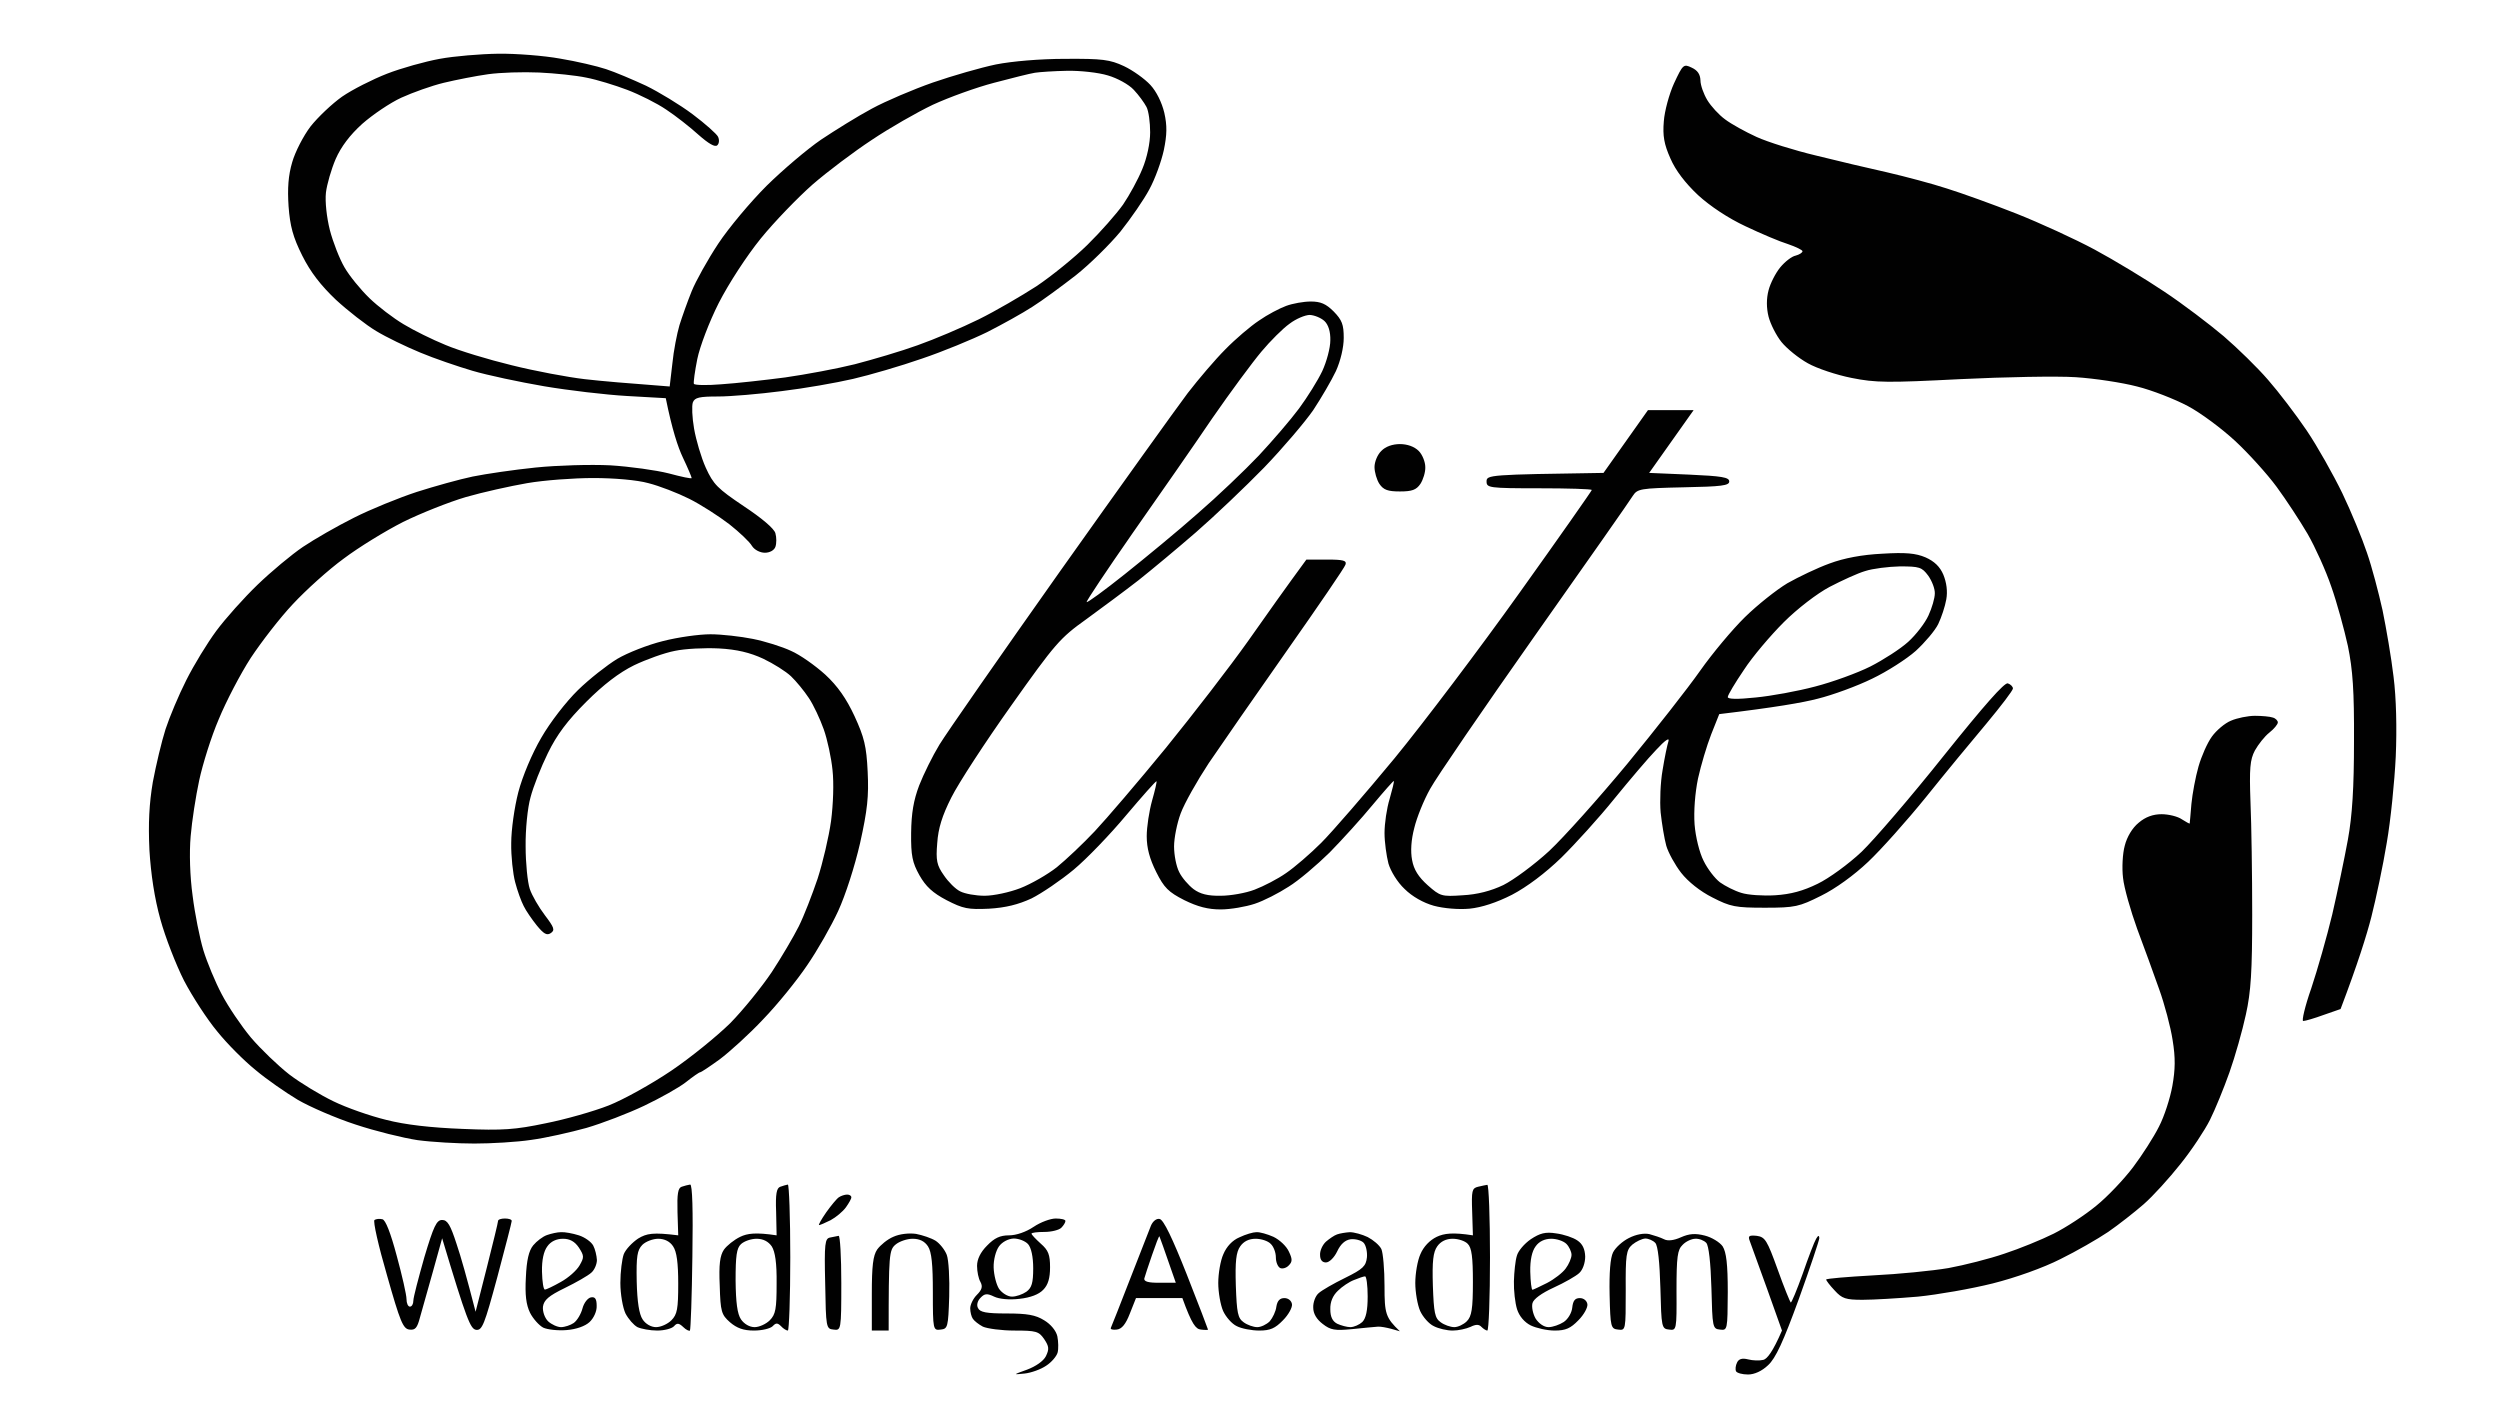 <?xml version="1.0" encoding="UTF-8"?>
<svg xmlns="http://www.w3.org/2000/svg" version="1.2" viewBox="0 0 1024 576" width="1024" height="576">
  <title>logo elite wedding academy (1)</title>
  <style>
		.s0 { fill: #010101 } 
	</style>
  <path id="Path 0" fill-rule="evenodd" class="s0" d="m180.1 24.1c-6 1.1-15.7 3.8-21.6 6.1-5.9 2.3-14.2 6.5-18.4 9.4-4.1 2.9-9.9 8.4-12.9 12.2-2.9 3.8-6.3 10.4-7.5 14.6-1.6 5.4-2 10.7-1.5 18.1 0.6 8.1 1.8 12.6 5.6 20.2 3.4 6.8 7.6 12.2 13.8 18.1 4.9 4.5 12.3 10.3 16.5 12.8 4.1 2.5 12.2 6.4 18 8.8 5.7 2.4 15.4 5.7 21.5 7.5 6.1 1.8 19.3 4.6 29.2 6.3 10 1.7 25.3 3.5 34 4l15.9 0.9c2.6 12.9 5 20.1 7 24.3 2 4.2 3.6 8 3.6 8.4 0 0.4-4.2-0.5-9.4-1.9-5.1-1.3-15.9-2.8-23.9-3.3-8.1-0.4-21.8 0-30.6 0.9-8.8 0.9-20.4 2.6-25.8 3.7-5.3 1.1-15.7 4-22.9 6.3-7.3 2.4-18.9 7.1-25.8 10.6-6.8 3.4-16.2 8.8-20.8 11.9-4.6 3.1-13 10.1-18.6 15.5-5.6 5.4-13.2 13.9-16.9 18.9-3.7 5-9.2 14-12.3 20.2-3.1 6.1-6.9 15.2-8.5 20.1-1.6 5-3.9 14.7-5.2 21.6-1.5 8.9-1.9 16.9-1.4 27.8 0.6 10 2.1 19.9 4.5 28.5 2 7.3 6.4 18.6 9.7 25.1 3.4 6.5 9.5 15.9 13.6 20.8 4 5 11.1 12.1 15.7 15.8 4.5 3.8 12.3 9.2 17.3 12.2 5 2.9 15.6 7.5 23.6 10.1 8.1 2.7 19.5 5.5 25.4 6.4 5.9 0.8 16.4 1.4 23.3 1.4 6.9 0 17.4-0.6 23.3-1.5 6-0.8 16.1-3.1 22.6-4.9 6.5-1.9 17.2-6 23.7-9.1 6.5-3.1 14.2-7.4 17-9.6 2.9-2.3 5.5-4.1 5.9-4.1 0.4 0 4-2.4 8-5.3 4-3 12.1-10.3 17.8-16.4 5.8-6 13.9-16 18-22.1 4.2-6.1 9.9-16.1 12.7-22.2 3-6.5 6.8-18.3 9-27.9 3-13.5 3.6-19.1 3.1-29.2-0.5-10.5-1.4-14.1-5.4-22.8-3.3-7.1-6.9-12.3-12-17-4.1-3.7-10.3-8.1-14-9.7-3.6-1.7-10.6-3.9-15.6-4.9-5-1-12.8-1.9-17.4-1.9-4.6 0-13.3 1.2-19.5 2.8-6.1 1.5-14.5 4.8-18.7 7.3-4.1 2.5-11.4 8.2-16.1 12.8-4.8 4.7-11.4 13.2-15 19.5-3.8 6.5-7.7 15.8-9.4 22.3-1.6 6.2-2.9 15.4-2.9 20.8-0.1 5.4 0.7 12.6 1.6 16 0.9 3.5 2.5 7.9 3.5 9.8 0.9 1.9 3.4 5.5 5.4 8 2.8 3.4 4.1 4.2 5.7 3.1 1.8-1.2 1.4-2.3-2.4-7.3-2.5-3.3-5.3-8.1-6.2-10.8-0.9-2.7-1.7-10.5-1.7-17.4-0.1-6.9 0.8-15.9 2-20.1 1.1-4.3 4.3-12.4 7.1-18.1 3.7-7.6 8-13.3 15.7-21 7.1-7.1 13.5-12 19.6-15 5-2.4 12.5-5.1 16.7-5.9 4.2-0.9 12.3-1.3 18.1-1 7.3 0.4 12.7 1.7 18.1 4.2 4.2 2 9.3 5.2 11.4 7.2 2.1 2 5.4 6 7.3 8.9 1.9 2.8 4.6 8.6 6.1 12.8 1.5 4.2 3.1 11.7 3.6 16.7 0.6 5.3 0.3 14-0.6 20.9-0.9 6.5-3.4 17.1-5.5 23.6-2.2 6.5-5.6 15.3-7.7 19.5-2.1 4.2-7.1 12.7-11.1 18.8-4.1 6.1-11.7 15.5-17 20.9-5.4 5.3-16.2 14.1-24.2 19.5-8 5.4-19.5 11.8-25.6 14.2-6.1 2.4-17.7 5.7-25.8 7.3-12.4 2.6-17.5 3-34 2.3-13-0.5-23.5-1.7-31.3-3.7-6.6-1.6-16.3-5-21.6-7.6-5.4-2.6-13.5-7.5-18.1-11-4.6-3.6-11.6-10.3-15.7-15.1-4-4.8-9.4-12.8-12-17.8-2.6-4.9-6-13.1-7.5-18-1.5-5-3.5-15-4.4-22.3-1.1-7.9-1.4-17.7-0.8-24.4 0.5-6.1 2.1-16.4 3.5-22.9 1.4-6.5 4.9-17.8 8-25 3-7.3 8.9-18.6 13.1-25.1 4.3-6.5 12-16.5 17.3-22.1 5.3-5.7 14.6-14.1 20.8-18.6 6.1-4.6 17-11.3 24.3-15 7.3-3.6 18.9-8.2 25.7-10.2 6.9-2 18.2-4.5 25.1-5.7 6.9-1.2 19.1-2.1 27.1-2.1 8.5 0 18 0.8 22.6 2.1 4.4 1.1 11.9 4 16.7 6.4 4.8 2.4 12.1 7.1 16.4 10.4 4.2 3.3 8.4 7.3 9.3 8.9 1 1.6 3.3 2.8 5.3 2.8 2 0 3.8-1 4.3-2.4 0.5-1.4 0.5-3.9 0-5.6-0.5-1.9-5.6-6.2-13-11.1-10.7-7.2-12.4-8.9-15.5-15.7-1.9-4.2-4-11.4-4.8-16-0.8-4.6-1-9.4-0.5-10.8 0.8-2 2.7-2.4 10.3-2.4 5.2 0 16.9-1 26.1-2.2 9.2-1.1 22.3-3.4 29.2-5 6.9-1.6 19.6-5.3 28.2-8.3 8.6-2.9 20.7-7.9 26.8-10.9 6.1-3.1 14.4-7.7 18.4-10.3 4-2.5 12-8.4 17.8-12.9 5.7-4.5 13.9-12.6 18.3-17.9 4.3-5.4 9.7-13.2 11.9-17.4 2.3-4.2 4.9-11.4 5.9-16 1.3-6.3 1.4-10 0.2-15.3-1-4.2-3.2-8.7-5.7-11.4-2.3-2.5-7.2-6-10.8-7.7-5.8-2.7-8.8-3.1-24-3-10.5 0-21.9 1-28.5 2.3-6.2 1.3-17.7 4.6-25.8 7.4-8 2.8-19.3 7.6-25 10.7-5.8 3.1-15.1 8.9-20.8 12.7-5.7 3.9-15.7 12.4-22.3 18.9-6.6 6.6-15.5 17.2-19.8 23.7-4.3 6.5-9.2 15.3-10.9 19.5-1.7 4.2-3.9 10.4-5 13.9-1 3.4-2.4 10.5-2.9 15.7l-1.1 9.4c-17.2-1.3-27.9-2.2-34.8-3-6.9-0.8-20.3-3.3-29.9-5.7-9.5-2.3-21.7-6-27.1-8.3-5.4-2.2-13.1-6-17.2-8.5-4.2-2.5-10.5-7.3-14-10.7-3.6-3.5-8.2-9.1-10.2-12.6-2-3.4-4.7-10.3-6-15.3-1.3-5.2-2-11.6-1.6-15.3 0.4-3.4 2.2-9.6 4-13.8 2.2-5 5.8-9.8 10.9-14.4 4.2-3.7 11.4-8.6 16-10.7 4.6-2.1 12.4-4.9 17.4-6.1 5-1.2 13.1-2.8 18.1-3.5 5-0.7 14.3-1 20.9-0.7 6.5 0.3 15.2 1.2 19.4 2.1 4.2 0.8 11.7 3.1 16.7 5 5 1.9 12.2 5.5 16 8.1 3.8 2.5 9.8 7.2 13.2 10.3 4.2 3.7 6.8 5.2 7.7 4.3 0.8-0.7 0.9-2.3 0.3-3.5-0.5-1.1-5.2-5.3-10.4-9.2-5.2-3.9-13.8-9.1-19.1-11.7-5.4-2.5-12.7-5.6-16.4-6.8-3.6-1.2-12.1-3.2-18.8-4.3-6.6-1.2-18.1-2.1-25.3-2-7.3 0.1-18.1 1-24 2.1zm243.8 5.7c1.9-0.3 7.8-0.7 13.2-0.8 5.3-0.1 12.8 0.7 16.7 1.9 3.8 1.1 8.6 3.7 10.6 5.9 2 2.1 4.3 5.3 5.2 7 0.9 1.7 1.5 6.4 1.5 10.4 0 4.4-1.3 10.5-3.2 15-1.7 4.2-5.3 10.8-7.9 14.6-2.7 3.8-9.2 11.2-14.6 16.5-5.3 5.2-14.7 12.8-20.8 16.9-6.2 4-16.8 10.2-23.7 13.6-6.9 3.4-18.2 8.2-25 10.6-6.9 2.5-18.5 5.9-25.8 7.8-7.2 1.8-20.1 4.2-28.5 5.4-8.4 1.1-20.1 2.4-26.1 2.8-5.9 0.5-11 0.4-11.3-0.2-0.2-0.6 0.4-5.1 1.4-10.1 1-5 4.9-15.3 8.8-23 4.1-8 11.3-19.1 17.2-26.4 5.6-6.9 15.2-16.8 21.2-22.1 6.1-5.3 17-13.5 24.3-18.3 7.3-4.9 18.5-11.3 25-14.4 6.5-3 17.8-7.1 25.1-9 7.2-1.9 14.7-3.8 16.7-4.1zm261.8 4.3c-2 4.4-3.9 11.4-4.2 15.6-0.5 5.9 0.1 9.4 2.7 15.2 2.1 4.9 6.1 10.1 11.3 15 4.9 4.5 12.4 9.5 19.5 12.8 6.3 3 14.1 6.3 17.4 7.3 3.2 1.1 5.9 2.4 5.9 2.9 0 0.6-1.3 1.4-2.8 1.8-1.6 0.3-4.4 2.5-6.3 4.8-1.9 2.3-4.1 6.6-4.8 9.4-0.9 3.4-0.9 7.2 0 10.8 0.8 3.1 3.2 7.8 5.3 10.4 2.2 2.7 7 6.6 10.8 8.7 3.7 2.1 11.8 4.8 17.9 6 9.9 2 15 2 44.5 0.5 18.4-0.9 39.7-1.3 47.3-0.8 7.7 0.5 19 2.2 25.1 3.8 6.1 1.5 15.5 5.2 20.8 8 5.3 2.8 14 9.3 19.4 14.3 5.4 5 13.1 13.5 17 18.8 3.9 5.3 9.6 14 12.7 19.3 3.1 5.4 7.5 15.1 9.7 21.6 2.3 6.5 5.3 17.5 6.8 24.3 2 9.8 2.6 18.4 2.5 39 0 19-0.7 30.4-2.5 40.3-1.4 7.7-4.3 21.5-6.4 30.6-2.2 9.2-6.1 22.8-8.6 30.3-2.6 7.4-4 13.5-3.3 13.4 0.8 0 4.6-1.1 8.4-2.5l6.9-2.4c7.1-18.7 10.7-30.3 12.6-37.7 1.9-7.5 4.8-21.1 6.3-30.3 1.6-9.1 3.2-25.1 3.7-35.4 0.5-11.6 0.2-24.1-0.9-32.7-0.9-7.7-3-19.9-4.5-27.2-1.6-7.2-4.4-17.9-6.4-23.6-1.9-5.7-6.4-16.7-10.1-24.4-3.7-7.6-10.2-19.2-14.6-25.7-4.4-6.5-11.5-15.8-15.8-20.7-4.3-5-12.5-13-18.2-17.9-5.8-4.9-16.7-13.2-24.4-18.3-7.6-5.1-20.5-12.9-28.5-17.2-8-4.3-22.4-10.9-32-14.7-9.6-3.8-22.4-8.4-28.5-10.3-6.1-2-17.1-4.9-24.4-6.6-7.2-1.6-20.4-4.7-29.2-6.9-8.8-2.1-19.7-5.5-24.3-7.6-4.6-2.1-10.4-5.3-12.9-7.2-2.5-1.8-5.8-5.4-7.3-7.9-1.5-2.5-2.8-6.1-2.8-8.1-0.1-2.5-1.2-4.1-3.6-5.2-3.3-1.6-3.6-1.3-7.2 6.4zm-158.9 91.2c-2.7 1-7.7 3.6-11.1 6-3.5 2.3-9.7 7.6-13.8 11.8-4.1 4.1-11 12.2-15.4 17.9-4.3 5.7-27.9 38.6-52.3 73-24.4 34.5-46.6 66.4-49.4 71-2.8 4.6-6.5 12.1-8.3 16.7-2.3 6.1-3.2 11.3-3.3 19.5-0.1 9.3 0.5 12.1 3.4 17.3 2.6 4.6 5.4 7.2 11.1 10.2 6.8 3.5 8.8 3.9 17.4 3.5 6.8-0.4 12-1.7 17.4-4.2 4.2-2.1 12-7.4 17.3-11.8 5.3-4.4 15-14.5 21.5-22.3 6.6-7.8 12.1-14 12.4-13.9 0.2 0.2-0.6 3.7-1.8 7.9-1.2 4.3-2.2 10.8-2.2 14.6 0 4.9 1.2 9.3 3.9 14.7 3.2 6.4 5 8.2 11.5 11.5 5.5 2.7 9.7 3.8 14.9 3.8 4 0 10.3-1.1 13.9-2.3 3.7-1.2 9.9-4.4 13.9-7 4.1-2.5 11.6-8.9 16.8-14 5.1-5.2 13.1-14 17.7-19.6 4.6-5.5 8.5-9.9 8.6-9.7 0.2 0.2-0.6 3.5-1.7 7.3-1.2 3.9-2.1 10.1-2.1 14 0 3.8 0.8 9.4 1.6 12.5 0.9 3.1 3.7 7.7 6.6 10.4 3.1 3.1 7.7 5.7 12 6.9 4.1 1.1 10.1 1.6 14.6 1.2 5-0.5 11.1-2.5 17.4-5.7 6.1-3.2 13.6-8.8 20.2-15.2 5.7-5.6 15.5-16.4 21.7-24.1 6.2-7.6 13.9-16.7 17.2-20.1 3.6-3.9 5.5-5.2 5-3.5-0.5 1.5-1.6 6.8-2.4 11.8-0.9 5-1.2 12.8-0.8 17.4 0.5 4.6 1.5 10.7 2.3 13.6 0.8 2.8 3.6 7.9 6.1 11.1 2.8 3.6 7.8 7.6 12.8 10.1 7.4 3.8 9.4 4.2 21.5 4.2 12.4 0 14-0.4 23-4.9 5.9-2.9 13.5-8.4 19.3-13.9 5.3-5 15.9-16.9 23.6-26.4 7.7-9.6 18.9-23.2 24.9-30.3 5.9-7.1 10.8-13.5 10.8-14.3 0-0.7-0.9-1.7-2.1-2.1-1.4-0.4-9.6 8.9-26.2 29.6-13.3 16.7-28.5 34.4-33.7 39.4-5.3 5-13.4 10.9-18 13.1-5.9 2.9-11 4.3-17.4 4.7-4.9 0.3-11.2-0.1-13.9-1-2.7-0.8-6.6-2.8-8.7-4.3-2.1-1.6-5.1-5.5-6.7-8.8-1.7-3.3-3.3-9.8-3.7-14.9-0.4-5.4 0.2-13 1.4-18.8 1.2-5.4 3.6-13.5 5.4-18.1l3.3-8.3c22.6-2.7 34.2-4.7 40.3-6.3 6.1-1.5 16.2-5.2 22.3-8.2 6.1-2.9 14.2-8.1 17.9-11.4 3.7-3.4 7.9-8.3 9.2-11 1.3-2.7 2.8-7.2 3.3-10.1 0.6-3.3 0.1-6.9-1.2-10.1-1.4-3.3-3.7-5.5-7.3-7.1-4-1.7-8.1-2.1-17.8-1.5-8.2 0.4-15.6 1.8-21.5 4-5 1.8-12.7 5.5-17.3 8.1-4.5 2.7-12.3 8.9-17.4 13.9-5.1 5-13.3 14.8-18.3 21.9-4.9 7-18.4 24.2-29.9 38.2-11.6 14-26 30.1-32 35.7-6.1 5.6-14.5 11.8-18.7 13.9-5 2.4-10.7 3.9-16.7 4.2-8.6 0.6-9.2 0.4-14.3-4.1-3.8-3.4-5.7-6.4-6.4-10.3-0.7-3.6-0.4-8.3 0.9-13.2 1-4.2 3.9-11.4 6.5-16 2.5-4.6 21.8-32.8 42.8-62.6 21.1-29.9 39.2-55.7 40.2-57.4 1.9-2.9 3-3.1 20.8-3.5 15.6-0.3 18.7-0.7 18.7-2.4 0-1.7-3-2.2-16.4-2.8l-16.4-0.7 18.2-25.7h-18.7l-18.2 25.7c-46.9 0.7-47.9 0.8-47.9 3.5 0 2.6 0.9 2.8 21.5 2.8 11.9 0 21.6 0.3 21.6 0.7 0 0.3-13.3 19.3-29.6 42.1-16.2 22.7-39.3 53.3-51.2 67.8-12 14.5-25.5 30.1-30 34.6-4.5 4.5-11 10.1-14.4 12.4-3.4 2.4-9.2 5.4-12.9 6.8-3.6 1.4-9.9 2.5-13.9 2.5-5.2 0.1-8.4-0.7-11.1-2.7-2.1-1.6-4.8-4.7-5.9-7-1.2-2.3-2.1-7-2.1-10.5 0-3.4 1.2-9.5 2.7-13.5 1.5-4.1 6.7-13.3 11.5-20.6 4.9-7.2 19.3-28 32.1-46.2 12.8-18.2 23.6-34 23.9-35.1 0.6-1.7-0.8-2.1-7.6-2.1h-8.4c-8.3 11.3-16.6 23-23.9 33.4-7.3 10.3-22.5 30-33.7 43.8-11.3 13.8-24.4 29.1-29.1 34.1-4.7 5-11.7 11.6-15.5 14.7-3.8 3-10.6 6.9-15 8.6-4.4 1.7-10.9 3.1-14.6 3.1-3.6 0-8.1-0.8-10-1.8-1.9-0.9-4.9-3.9-6.7-6.6-2.9-4.1-3.3-6.1-2.7-13.2 0.4-6 2-11.2 5.8-18.7 2.9-5.8 13.9-22.7 24.5-37.6 18-25.4 20-27.7 30.8-35.4 6.3-4.6 15.9-11.7 21.3-15.9 5.3-4.2 16-13.1 23.6-19.7 7.7-6.7 20.2-18.6 27.9-26.5 7.7-8 16.7-18.6 20.1-23.5 3.3-5 7.5-12.2 9.3-16 1.9-4.2 3.2-9.7 3.2-13.6 0-5.5-0.7-7.3-4.1-10.8-3.2-3.2-5.4-4.1-9.4-4.1-2.9 0-7.4 0.8-10.1 1.8zm1.4 7.3c2.6-2 6.4-3.6 8.3-3.6 1.9 0.1 4.6 1.2 6 2.5 1.6 1.5 2.5 4.4 2.4 7.9 0 3.1-1.5 8.7-3.3 12.6-1.8 3.8-6.1 10.7-9.5 15.3-3.4 4.6-10.9 13.3-16.5 19.3-5.7 6-16.9 16.7-25 23.7-8 7.1-21.5 18.2-29.9 24.9-8.4 6.7-15.4 11.8-15.6 11.4-0.2-0.4 8.3-13.1 18.8-28.2 10.6-15.1 25.3-36.2 32.6-47 7.4-10.7 16.5-23 20.2-27.4 3.6-4.3 8.8-9.5 11.5-11.4zm235.8 101.3c3-1 9.5-1.8 14.2-1.9 8 0 9 0.3 11.6 3.8 1.5 2.1 2.8 5.4 2.7 7.3 0 1.9-1.2 6-2.6 9-1.4 3.1-5.1 7.9-8.3 10.8-3.2 2.9-10.2 7.4-15.5 10.1-5.4 2.7-15.6 6.4-22.6 8.2-7.1 1.9-18.1 3.9-24.4 4.5-7.5 0.8-11.5 0.7-11.4-0.2 0-0.8 3-5.8 6.6-11.1 3.5-5.4 10.9-14.1 16.3-19.5 5.6-5.6 13.7-11.8 18.8-14.5 5-2.6 11.5-5.6 14.6-6.5zm-198.2-49.2c-1.6 1.5-2.8 4.5-2.8 6.6 0 2.1 0.9 5.2 2 6.9 1.7 2.5 3.5 3.1 8.4 3.1 4.9 0 6.7-0.6 8.4-3.1 1.1-1.7 2.1-4.8 2-6.9 0-2.1-1.2-5.1-2.7-6.6-1.8-1.8-4.7-2.8-7.7-2.8-3 0-5.9 1-7.6 2.8zm348 110.5c-2.5 1-6 4-7.8 6.5-1.9 2.6-4.3 8.1-5.5 12.3-1.2 4.2-2.5 11.1-2.9 15.3-0.3 4.2-0.7 7.8-0.7 8 0 0.2-1.5-0.6-3.2-1.7-1.7-1.2-5.5-2.1-8.3-2.1-3.5 0-6.6 1.1-9.4 3.5-2.6 2.1-4.8 5.8-5.7 9.4-0.9 3.2-1.2 9.2-0.7 13.2 0.4 4 3.1 13.4 5.8 20.9 2.8 7.4 6.8 18.5 9 24.7 2.2 6.1 4.7 15.5 5.5 20.8 1.2 7.3 1.1 12.1-0.1 18.8-0.9 5-3.3 12.5-5.5 16.7-2.1 4.2-6.9 11.7-10.6 16.6-3.7 4.9-10.5 12.1-15.1 15.8-4.6 3.8-12.4 8.9-17.4 11.4-5 2.5-14.1 6.2-20.2 8.2-6.1 2.1-16.4 4.7-22.9 5.9-6.5 1.1-20.5 2.5-31 3-10.5 0.6-19.1 1.3-19.1 1.7 0 0.4 1.5 2.4 3.5 4.5 3 3.3 4.5 3.8 11.4 3.8 4.4 0 14.6-0.6 22.7-1.3 8-0.8 21.8-3.2 30.6-5.4 9.5-2.4 20.7-6.4 27.8-10 6.5-3.2 15.2-8.2 19.5-11.1 4.2-2.9 10.7-8 14.5-11.3 3.8-3.3 10.6-10.8 15.1-16.5 4.6-5.7 10-13.9 12.1-18.1 2.1-4.2 5.7-13 8-19.5 2.3-6.5 5.3-17.1 6.7-23.6 2.1-9.4 2.6-17.9 2.6-41.1 0-16-0.3-36.7-0.7-45.9-0.5-13.9-0.2-17.4 1.8-21.2 1.4-2.5 4-5.8 5.9-7.3 1.9-1.5 3.5-3.4 3.5-4.2 0-0.7-0.9-1.7-2.1-2-1.1-0.4-4.4-0.7-7.3-0.7-2.8 0-7.3 0.9-9.8 2zm-634.6 190.9c-1.5 0.5-1.9 2.9-1.7 10.3l0.3 9.6c-10.4-1.3-12.9-0.8-16.4 1.3-2.4 1.6-5.1 4.4-5.9 6.4-0.7 1.9-1.4 7.2-1.4 11.8 0 4.6 1 10.2 2.1 12.5 1.2 2.3 3.4 4.8 4.9 5.6 1.5 0.7 5.2 1.4 8.1 1.4 2.9 0 6-0.8 6.9-1.8 1.2-1.4 2-1.3 3.8 0.4 1.1 1.1 2.4 1.7 2.7 1.4 0.3-0.4 0.8-14 1-30.3 0.3-19.1 0-29.5-0.9-29.5-0.8 0.1-2.3 0.5-3.5 0.9zm-16.1 23.8c1.4-1.4 4.4-2.5 6.5-2.5 2.6 0 4.8 1.1 6.1 3.1 1.5 2.2 2.1 6.8 2.1 15.3 0 10.3-0.4 12.6-2.8 15-1.5 1.5-4.3 2.8-6.3 2.8-2 0-4.3-1.3-5.5-3.2-1.4-2.1-2.2-7.1-2.4-15.5-0.2-10.4 0.2-12.8 2.3-15zm56.5-23.8c-1.5 0.5-2 2.9-1.7 10.3l0.2 9.6c-8.6-1.3-12-0.8-14.9 0.6-2.5 1.2-5.5 3.6-6.7 5.3-1.6 2.4-2.1 6-1.7 14.7 0.3 10.7 0.7 11.9 4.2 15 2.8 2.4 5.5 3.4 9.8 3.4 3.3 0 6.7-0.8 7.7-1.8 1.3-1.4 2-1.4 3.4 0 0.9 1 2.2 1.8 2.8 1.8 0.5 0 1-13.5 1-30 0-16.4-0.5-29.8-1-29.8-0.6 0.1-2 0.5-3.1 0.9zm-16.1 23.5c1.3-1.2 4.1-2.2 6.4-2.2 2.7 0 4.8 1.1 6.2 3.1 1.4 2.2 2.1 6.8 2 15.3 0 10.3-0.4 12.6-2.8 15-1.5 1.5-4.3 2.8-6.2 2.8-2.1 0-4.3-1.3-5.6-3.2-1.5-2.2-2.1-6.9-2.2-15.9 0-10.1 0.4-13.2 2.2-14.9zm301.9-23.5c-2.5 0.6-2.7 1.6-2.4 10.3l0.3 9.6c-8.3-1.3-11.8-0.8-14.8 0.6-2.9 1.4-5.4 4-6.7 7.1-1.2 2.6-2.1 8-2.1 11.8 0 3.8 0.9 9 2 11.5 1.1 2.4 3.6 5.3 5.6 6.2 1.9 1 5.4 1.8 7.7 1.8 2.3 0 5.5-0.7 7.3-1.5 2.2-1.1 3.5-1.1 4.5 0 0.8 0.8 1.9 1.5 2.4 1.5 0.6 0 1.1-13.5 1.1-30 0-16.4-0.5-29.8-1.1-29.7-0.5 0.1-2.3 0.4-3.8 0.8zm-16.7 24.4c1.4-2 3.6-3.1 6.3-3.1 2.3 0 5.1 0.9 6.2 2.1 1.6 1.6 2.1 5.4 2.1 15.6 0 11-0.5 14.1-2.5 16.1-1.3 1.3-3.6 2.4-5.1 2.4-1.6 0-4.1-0.9-5.6-2-2.4-1.7-2.8-3.8-3.2-15-0.3-10 0.1-13.7 1.8-16.1zm-245.1-20.1c-0.9 0.6-3.2 3.4-5.2 6.2-2 2.9-3.3 5.2-2.9 5.2 0.4 0 2.5-0.9 4.7-2 2.2-1.2 5-3.5 6.3-5.3 1.2-1.7 2.3-3.6 2.2-4.1 0-0.6-0.7-1.1-1.7-1.1-1 0-2.5 0.5-3.4 1.1zm-190.2 9.3c-0.7 0.4 1.6 10.6 5.1 22.6 5.4 19.1 6.6 22 9.2 22.3 2.4 0.3 3.2-0.7 4.3-4.9 0.8-2.8 3.2-11.3 5.3-18.8l3.8-13.7c10.1 33.7 11.6 37.1 13.9 37.5 2.5 0.3 3.4-2 8.7-21.6 3.2-12.1 5.9-22.4 5.9-23 0-0.6-1.2-1-2.8-1-1.5 0-2.8 0.4-2.8 1 0 0.6-2.1 9.2-4.6 19.1l-4.6 18.1c-3.6-14-6-22.5-7.8-27.8-2.5-7.7-3.7-9.8-5.9-9.8-2.3 0-3.5 2.6-7.3 15.3-2.4 8.5-4.5 16.4-4.5 17.8 0 1.3-0.6 2.4-1.4 2.4-0.8 0-1.4-1.4-1.4-3.1 0-1.7-1.8-9.7-4-17.7-2.5-9.4-4.6-14.8-5.9-15-1.2-0.3-2.6-0.1-3.2 0.3zm270 2.8c-3.1 2.1-7.1 3.5-10.1 3.5-3.7 0-6 1.1-9 4.2-2.7 2.7-4.1 5.6-4.1 8.3 0 2.3 0.6 5.3 1.4 6.6 1 1.9 0.6 3.2-1.5 5.3-1.5 1.5-2.7 4-2.7 5.5 0 1.5 0.5 3.5 1.1 4.3 0.6 0.9 2.4 2.3 4.1 3.2 1.8 0.8 7.6 1.6 12.9 1.6 8.9 0 10 0.3 12.2 3.5 2 3 2.1 4.1 0.7 7-1 2-4.2 4.2-7.7 5.5-5.8 2.1-5.9 2.1-1 1.6 2.7-0.3 6.6-1.7 8.8-3.2 2.2-1.4 4.3-3.9 4.7-5.4 0.4-1.5 0.3-4.5-0.1-6.6-0.5-2.3-2.7-5-5.4-6.6-3.5-2.2-7-2.8-15.3-2.8-8.4 0-11-0.5-11.8-2.2-0.7-1.2-0.2-3 1-4.2 1.7-1.8 2.7-1.9 5.6-0.5 2.1 1 6.2 1.4 10.4 0.9 4.5-0.5 7.9-1.8 9.7-3.7 2-2 2.8-4.8 2.8-9.2 0-5.2-0.7-7-3.8-9.7-2.1-1.9-3.8-3.7-3.8-4.1 0-0.4 2.3-0.7 5.3-0.7 2.9 0 6-0.8 6.9-1.7 1-1 1.7-2.2 1.7-2.8 0-0.6-1.8-1-4-1-2.1 0-6.2 1.5-9 3.4zm-14.2 8c1.3-1.8 3.8-3.1 6-3.2 2.1 0 4.7 1 5.9 2.3 1.3 1.5 2.1 5.2 2.1 9.9 0 6-0.6 8-2.8 9.6-1.6 1.1-4.2 2-5.9 2-1.8 0-4.1-1.5-5.3-3.2-1.1-1.7-2.1-5.6-2.2-8.7-0.1-3.2 0.9-6.9 2.2-8.7zm62.2-8.4c-0.7 1.8-4.6 11.7-8.6 22-4 10.3-7.5 19.2-7.8 19.8-0.3 0.6 0.8 0.9 2.4 0.7 2.1-0.2 3.7-2.2 5.4-6.6l2.5-6.3h19c3.9 10.8 5.5 12.7 7.6 12.9 1.6 0.2 2.9 0.2 2.9 0 0-0.2-3.9-10.4-8.7-22.6-5.9-14.9-9.5-22.4-11.1-22.7-1.3-0.3-2.8 0.9-3.6 2.8zm0.5 11.9c1.5-4.4 2.8-7.8 3-7.6 0.1 0.2 1.7 4.5 6.7 19h-6.6c-4.6 0.1-6.5-0.5-6.3-1.7 0.2-0.9 1.7-5.3 3.2-9.7zm-247.9-8.1c-1.7 0.6-4.2 2.5-5.6 4.2-1.8 2.2-2.7 6.1-3 13.1-0.4 7.2 0.1 11.2 1.7 14.5 1.2 2.4 3.7 5.2 5.4 6.1 1.7 0.8 6 1.3 9.6 1 3.9-0.3 7.6-1.6 9.4-3.3 1.7-1.6 3-4.4 2.9-6.6 0-2.8-0.6-3.8-2.3-3.5-1.3 0.2-2.9 2.2-3.5 4.5-0.6 2.3-2.2 5-3.6 6-1.3 0.9-3.7 1.7-5.2 1.7-1.5 0-3.9-1.1-5.3-2.4-1.4-1.4-2.3-4-2.1-6 0.4-2.7 2.3-4.4 8.9-7.6 4.7-2.3 9.6-5.1 10.9-6.3 1.3-1.1 2.3-3.5 2.3-5.2-0.1-1.7-0.7-4.4-1.5-5.9-0.8-1.5-3.4-3.4-5.9-4.2-2.5-0.8-5.8-1.4-7.3-1.3-1.5 0-4.1 0.6-5.8 1.2zm0.2 4.6c1.4-2 3.7-3.1 6.4-3.1 2.8 0 4.8 1.1 6.5 3.6 2.2 3.4 2.2 4 0.3 7.3-1.2 2.1-4.6 5.1-7.7 6.8-3 1.7-5.9 3.1-6.5 3.1-0.6 0.1-1.1-3.2-1.2-7.3-0.1-4.8 0.7-8.4 2.2-10.4zm141.7-3.9c-2.4 1-5.3 3.4-6.6 5.2-1.7 2.5-2.2 6.7-2.2 18.2v15h6.9c0-31.1 0.2-33 2.8-35.2 1.5-1.3 4.7-2.4 7-2.4 2.9 0 4.9 1 6.3 3.1 1.5 2.3 2 7.4 2 18.8 0 15.4 0.1 15.7 3.2 15.3 2.9-0.3 3.1-1 3.5-13.6 0.2-7.2-0.2-14.9-1-17-0.8-2.1-2.9-4.7-4.6-5.8-1.8-1.1-5.4-2.3-8-2.8-2.9-0.4-6.7 0-9.3 1.2zm141.8 0.2c-2.9 1.2-5.3 3.8-6.6 6.9-1.2 2.6-2.1 8-2.1 11.8 0 3.8 0.9 9 2 11.5 1.1 2.4 3.6 5.3 5.6 6.2 1.9 1 6.1 1.8 9.2 1.8 4.5 0 6.5-0.9 9.7-4.2 2.3-2.3 3.9-5.3 3.7-6.6-0.2-1.4-1.5-2.5-3.1-2.5-1.9 0-2.9 1.1-3.3 3.5-0.2 1.9-1.5 4.6-2.7 6-1.3 1.3-3.6 2.4-5.1 2.4-1.6 0-4.1-0.9-5.6-2-2.4-1.7-2.8-3.8-3.2-15-0.3-9.9 0.1-13.7 1.8-16.1 1.4-2 3.5-3.1 6.3-3.1 2.3 0 5.1 0.9 6.2 2.1 1.2 1.1 2.1 3.6 2.1 5.5 0 2 0.8 3.9 1.8 4.4 0.9 0.4 2.5 0 3.5-1.1 1.5-1.5 1.5-2.6 0-5.7-1-2.2-3.8-4.8-6.3-6-2.5-1.1-5.6-2-7-1.9-1.3 0-4.4 0.9-6.9 2.1zm40-1.2c-1.2 0.4-3.2 1.8-4.6 3-1.4 1.3-2.5 3.7-2.4 5.4 0 2.1 0.9 3.1 2.4 3.1 1.4 0 3.4-2 4.6-4.5q2.1-4.5 5.5-5c1.9-0.2 4.3 0.4 5.3 1.4 1 1 1.6 3.8 1.4 6-0.4 3.6-1.6 4.8-8.9 8.4-4.7 2.3-9.6 5.1-10.9 6.3-1.3 1.1-2.3 3.8-2.2 5.9 0 2.5 1.4 4.8 3.9 6.7 3.2 2.5 5 2.8 12.1 2.1 4.6-0.5 9.3-0.9 10.5-1 1.1-0.1 3.6 0.4 5.5 0.9l3.5 1c-5.9-5.6-6.3-7.3-6.3-18.4 0-6.9-0.6-13.8-1.3-15.3-0.8-1.6-3.3-3.7-5.6-4.9-2.3-1.1-5.6-2-7.3-2-1.7 0.1-4.1 0.5-5.2 0.9zm6.9 18.7c1.9-0.8 4-1.5 4.5-1.5 0.6-0.1 1.1 3.7 1.1 8.2 0 5.8-0.7 9-2.2 10.5-1.2 1.1-3.4 2.1-4.9 2.1-1.4 0-3.9-0.7-5.4-1.4-1.9-1-2.8-2.8-2.8-5.9-0.1-3 1-5.6 3.1-7.6 1.7-1.7 4.7-3.7 6.6-4.4zm72.4-16.7c-2.6 1.8-5.2 4.8-5.7 6.8-0.6 1.9-1.1 6.6-1.2 10.4-0.1 3.8 0.5 9 1.3 11.5 0.9 2.8 3 5.3 5.6 6.6 2.3 1.1 6.7 2.1 9.8 2.1 4.5 0 6.5-0.9 9.7-4.2 2.3-2.3 3.9-5.3 3.7-6.6-0.2-1.4-1.5-2.5-3.1-2.5-2 0-2.8 1.1-3.1 3.9-0.2 2.1-1.7 4.7-3.5 5.9-1.7 1.1-4.5 2.1-6.2 2.1-1.9 0-4-1.5-5.3-3.5-1.1-1.9-1.7-4.7-1.3-6.3 0.4-1.7 3.7-4.1 8.7-6.4 4.4-2 9.1-4.7 10.4-5.9 1.5-1.3 2.5-4.2 2.5-6.8-0.1-3.1-1.1-5.2-3.2-6.6-1.7-1.2-5.6-2.5-8.7-2.9-4.4-0.7-6.6-0.1-10.4 2.4zm2 2.9c1.4-2 3.7-3.1 6.4-3.1 2.2 0 5 0.9 6.2 2.1 1.1 1.1 2.1 3.2 2.1 4.5 0 1.3-1.1 3.9-2.4 5.6-1.2 1.7-4.7 4.4-7.6 5.9-3 1.5-5.7 2.8-6 2.8-0.4 0-0.8-3.3-0.9-7.4-0.1-4.8 0.7-8.4 2.2-10.4zm38.2-3.4c-2.6 1.3-5.5 3.9-6.5 5.9-1.1 2.2-1.6 8.2-1.4 17.4 0.3 13.2 0.5 13.9 3.5 14.2 3.1 0.4 3.1 0.2 3.1-16-0.1-14.7 0.2-16.6 2.7-18.8 1.6-1.3 3.9-2.4 5.3-2.5 1.3 0 3.2 0.8 4.1 1.8 1.1 1.1 1.8 8 2.1 18.5 0.4 16.1 0.5 16.7 3.6 17 3 0.4 3.1 0.2 3-16 0-13.9 0.4-16.7 2.5-18.7 1.3-1.4 3.7-2.5 5.2-2.5 1.6-0.1 3.6 0.7 4.5 1.7 1 1.1 1.8 8 2.1 18.5 0.4 16.1 0.5 16.7 3.5 17 3.1 0.4 3.1 0.1 3.2-15.3 0-11.6-0.6-16.4-2.1-18.8-1.2-1.7-4.5-3.7-7.3-4.4-3.9-1-6.4-0.8-9.8 0.7-2.9 1.3-5.4 1.6-6.9 0.8-1.4-0.7-4.1-1.6-6-2.1-2.2-0.5-5.5 0.1-8.4 1.6zm-327.2-0.2c-2.1 0.4-2.4 2.3-2 18.9 0.3 18 0.4 18.5 3.4 18.8 3.1 0.4 3.2 0.3 3.2-19.1 0-10.7-0.5-19.4-1.1-19.3-0.6 0.1-2.1 0.4-3.5 0.7zm376.7 1.4c0.5 1.4 3.7 10.2 7.1 19.6l6.1 17.1c-3.8 8.8-6.1 11.6-7.6 12-1.6 0.4-4.4 0.3-6.3-0.2-2.4-0.6-3.8-0.2-4.5 1.3-0.6 1.2-0.8 2.8-0.4 3.6 0.4 0.7 2.6 1.3 4.9 1.3 2.6 0 5.7-1.4 8.2-3.8 3.1-2.8 6.3-9.8 12.6-27.1 4.6-12.8 8.4-24.1 8.4-25q-0.1-1.8-1.3 0.3c-0.7 1.1-3.2 7.6-5.5 14.3-2.4 6.7-4.6 12-4.9 11.8-0.3-0.2-2.8-6.3-5.4-13.6-4.3-11.9-5.1-13.2-8.5-13.7-3.2-0.3-3.7 0-2.9 2.1z"></path>
</svg>
